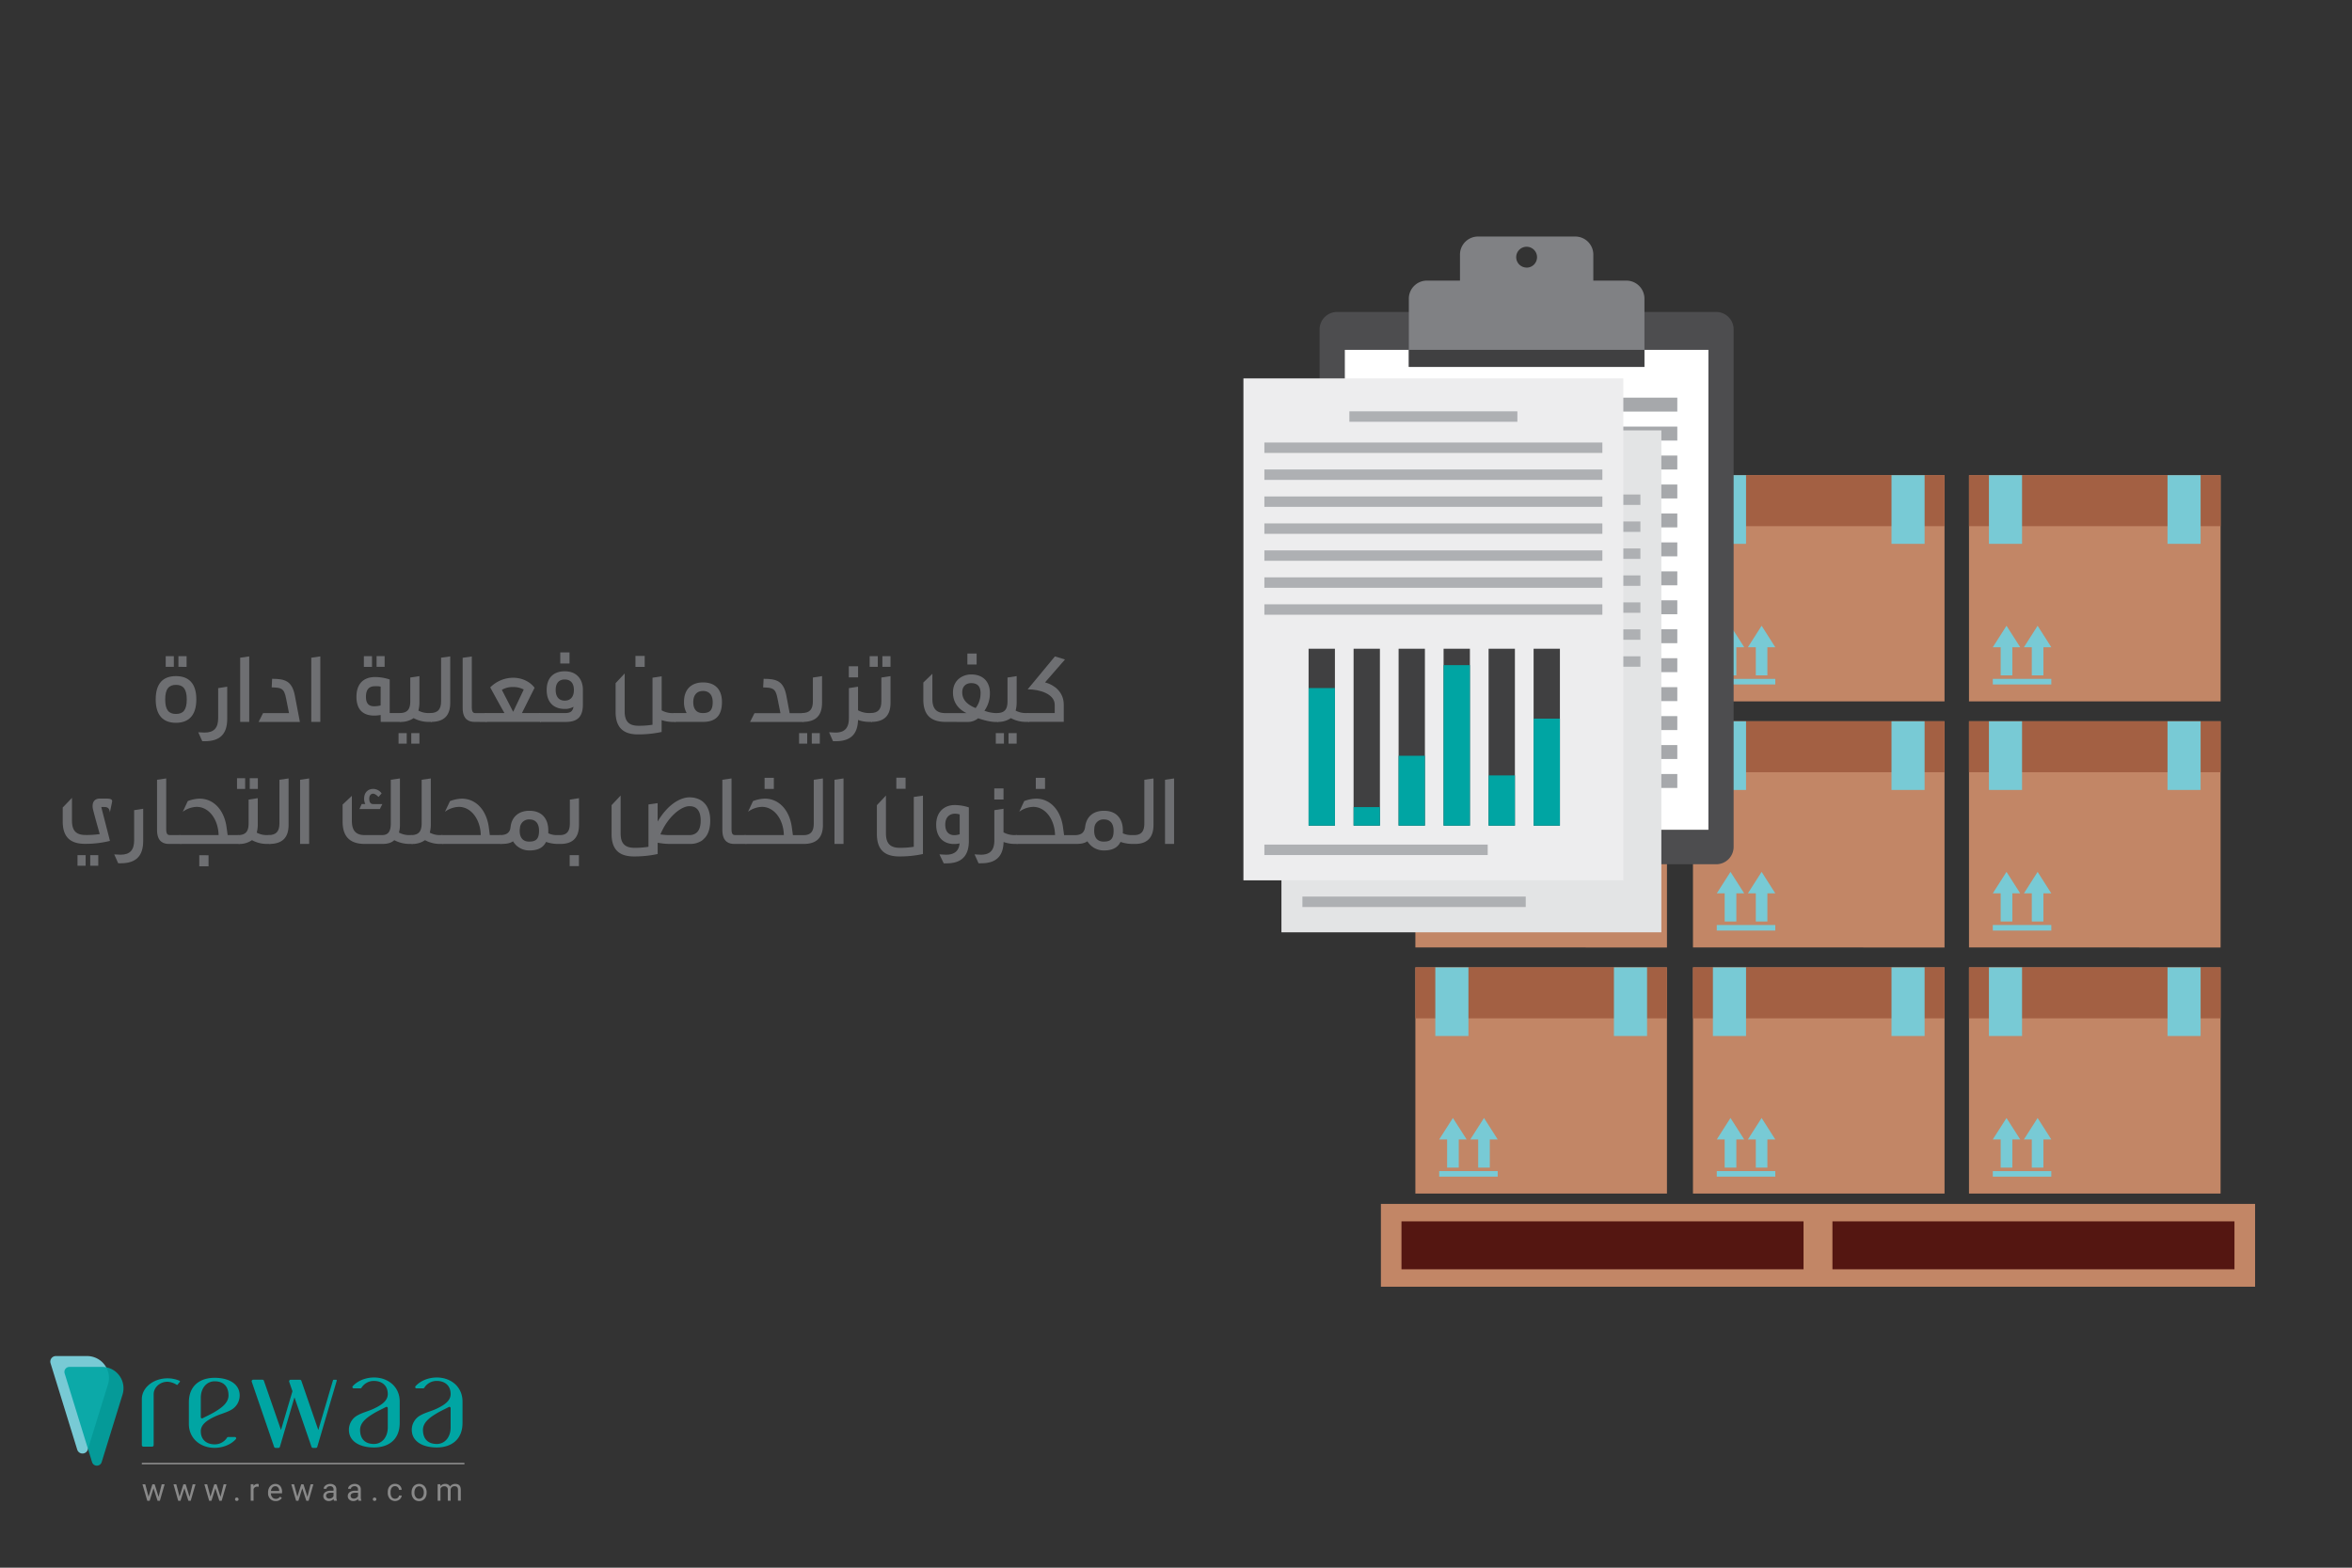 <svg id="Layer_1" data-name="Layer 1" xmlns="http://www.w3.org/2000/svg" viewBox="0 0 1500 1000"><rect x="0" y="0" width="1500" height="1000" fill="#333333" stroke="none"/><defs><style>.cls-1,.cls-3{fill:#00a5a3;}.cls-2{fill:#78cad5;}.cls-3{opacity:0.9;}.cls-4{fill:#898989;}.cls-5{fill:none;stroke:#898989;stroke-miterlimit:10;}.cls-6{fill:#6e6f72;}.cls-7{fill:#c28666;}.cls-8{fill:#541611;}.cls-9{fill:#a36043;}.cls-10{fill:#4d4d4f;}.cls-11{fill:#fff;}.cls-12{fill:#a6a8ab;}.cls-13{fill:#808184;}.cls-14{fill:#404041;}.cls-15{fill:#e3e4e5;}.cls-16{fill:#aeb0b3;}.cls-17{fill:#5bcaf4;}.cls-18{fill:#ededee;}</style></defs><path class="cls-1" d="M114.65,881.53a20,20,0,0,0-1.31,1.64.51.51,0,0,1-.68.15A12.18,12.18,0,0,0,107,881.4c-5-.09-9,3.6-9,8v32.5a1,1,0,0,1-1,.89H91.46a1,1,0,0,1-1-.89V892.47c0-7.31,7.34-13.26,16.4-13.26a19.48,19.48,0,0,1,7.62,1.54A.49.49,0,0,1,114.65,881.53Z"/><path class="cls-1" d="M136.89,921.32c-4.88,0-8.83-2.71-8.83-8.37,0-3.92,3.26-6.75,9.36-9.54,2.94-1.34,7-2.4,9.59-3.86a10.5,10.5,0,0,0,5.84-9.41h0c0-7.4-6.9-11.26-16-11.26s-16.4,4.85-16.4,15.69v13.67c0,9.35,7.35,15.31,16.4,15.31,5.48,0,10.58-2.2,13.58-5.57a.81.81,0,0,0-.6-1.34h-4.35a.78.78,0,0,0-.67.4A9.24,9.24,0,0,1,136.89,921.32Zm-8.83-29.65c0-6.12,3.6-10.56,8.83-10.56,5.78,0,8.84,3.36,8.84,9,0,4.84-4.6,8.05-9.08,10.71-2.34,1.38-5.12,2.64-7.42,3.85a.8.8,0,0,1-1.17-.7Z"/><path class="cls-1" d="M238.48,880.87c4.88,0,8.83,2.72,8.83,8.37,0,3.93-3.25,6.75-9.36,9.54-2.94,1.34-7,2.4-9.59,3.87a10.48,10.48,0,0,0-5.84,9.41h0c0,7.39,6.9,11.25,16,11.25s16.4-4.85,16.4-15.68V894c0-9.35-7.35-15.32-16.4-15.32-5.48,0-10.58,2.2-13.58,5.57a.81.81,0,0,0,.6,1.34h4.35a.79.79,0,0,0,.68-.4A9.23,9.23,0,0,1,238.48,880.87Zm8.83,29.65c0,6.12-3.6,10.56-8.83,10.56-5.78,0-8.83-3.36-8.83-9,0-4.85,4.59-8.06,9.07-10.72,2.34-1.38,5.12-2.64,7.42-3.85a.8.8,0,0,1,1.17.7Z"/><path class="cls-1" d="M278.57,880.87c4.88,0,8.83,2.72,8.83,8.37,0,3.93-3.25,6.75-9.36,9.54-2.93,1.34-7,2.4-9.58,3.87a10.48,10.48,0,0,0-5.84,9.41h0c0,7.39,6.89,11.25,15.95,11.25s16.4-4.85,16.4-15.68V894c0-9.35-7.34-15.32-16.4-15.32-5.48,0-10.58,2.2-13.58,5.57a.81.81,0,0,0,.6,1.34h4.35a.77.77,0,0,0,.68-.4A9.23,9.23,0,0,1,278.57,880.87Zm8.83,29.65c0,6.12-3.6,10.56-8.83,10.56-5.77,0-8.83-3.36-8.83-9,0-4.85,4.6-8.06,9.08-10.72,2.34-1.38,5.12-2.64,7.41-3.85a.79.79,0,0,1,1.17.7Z"/><path class="cls-1" d="M214.76,880.7l-12.41,42.21a.93.93,0,0,1-.89.67h-1.89a.92.92,0,0,1-.89-.62l-10.89-31.64-9.29,31.59a.93.93,0,0,1-.89.67h-1.89a.93.93,0,0,1-.89-.62l-14.3-41.63a1,1,0,0,1,1-1.25h5.78a1,1,0,0,1,1,.71l10.9,31.39v0l7.3-24.75-2.09-6.07a1,1,0,0,1,1-1.25h5.78a1,1,0,0,1,1,.71L203,912.18v0l9.36-31.72a.5.5,0,0,1,.48-.35h1.45A.49.49,0,0,1,214.76,880.7Z"/><path class="cls-2" d="M55.62,865h-20a3.54,3.54,0,0,0-3.38,4.58l17,55.1a3.53,3.53,0,0,0,6.75,0l12.87-41.62A13.94,13.94,0,0,0,55.62,865Z"/><path class="cls-3" d="M65.17,871.93H44.28a3.19,3.19,0,0,0-3.05,4.14l17.49,56.61a3.2,3.2,0,0,0,6.11,0l13.33-43.14A13.6,13.6,0,0,0,65.17,871.93Z"/><path class="cls-4" d="M101.13,954.81l2-8H105l-3.06,10.52h-1.46l-2.56-8-2.49,8H93.92l-3.06-10.52h1.79l2.08,7.88,2.45-7.88h1.45Z"/><path class="cls-4" d="M120.88,954.81l2-8h1.8l-3.06,10.52h-1.46l-2.56-8-2.49,8h-1.46l-3-10.52h1.79l2.07,7.88,2.45-7.88h1.45Z"/><path class="cls-4" d="M140.63,954.81l2-8h1.8l-3.07,10.52h-1.46l-2.55-8-2.49,8h-1.46l-3.06-10.52h1.79l2.07,7.88,2.46-7.88h1.44Z"/><path class="cls-4" d="M149.9,956.35a1.12,1.12,0,0,1,.28-.78,1,1,0,0,1,.83-.31,1.07,1.07,0,0,1,.84.31,1.12,1.12,0,0,1,.29.78,1.05,1.05,0,0,1-.29.75,1.1,1.1,0,0,1-.84.3,1.07,1.07,0,0,1-.83-.3A1,1,0,0,1,149.9,956.35Z"/><path class="cls-4" d="M165,948.38a6.23,6.23,0,0,0-.89-.06,2.37,2.37,0,0,0-2.4,1.5v7.47h-1.8V946.77h1.75l0,1.22a2.78,2.78,0,0,1,2.51-1.42,1.88,1.88,0,0,1,.8.14Z"/><path class="cls-4" d="M175.78,957.49a4.57,4.57,0,0,1-3.48-1.41,5.19,5.19,0,0,1-1.35-3.76V952a6.28,6.28,0,0,1,.6-2.79,4.71,4.71,0,0,1,1.67-1.93,4.27,4.27,0,0,1,2.33-.7,4,4,0,0,1,3.2,1.36,5.89,5.89,0,0,1,1.13,3.87v.75h-7.13a3.77,3.77,0,0,0,.91,2.51,2.86,2.86,0,0,0,2.22,1,3.12,3.12,0,0,0,1.61-.39,4,4,0,0,0,1.16-1l1.1.86A4.43,4.43,0,0,1,175.78,957.49Zm-.23-9.44a2.39,2.39,0,0,0-1.82.8,3.78,3.78,0,0,0-.92,2.22h5.27v-.14a3.35,3.35,0,0,0-.74-2.12A2.23,2.23,0,0,0,175.55,948.05Z"/><path class="cls-4" d="M196.07,954.81l2-8h1.8l-3.06,10.52h-1.46l-2.56-8-2.49,8h-1.46l-3.06-10.52h1.79l2.08,7.88,2.45-7.88h1.45Z"/><path class="cls-4" d="M213,957.29a3.36,3.36,0,0,1-.25-1.1,4.06,4.06,0,0,1-3,1.3,3.68,3.68,0,0,1-2.55-.88,2.84,2.84,0,0,1-1-2.23,3,3,0,0,1,1.25-2.56,5.92,5.92,0,0,1,3.52-.91h1.75v-.82a2,2,0,0,0-.57-1.51,2.27,2.27,0,0,0-1.66-.56,2.69,2.69,0,0,0-1.62.49,1.44,1.44,0,0,0-.65,1.18h-1.81a2.51,2.51,0,0,1,.56-1.53,4,4,0,0,1,1.52-1.16,5.2,5.2,0,0,1,2.11-.43,4.2,4.2,0,0,1,2.85.91,3.34,3.34,0,0,1,1.07,2.51v4.84a5.87,5.87,0,0,0,.37,2.31v.15Zm-3-1.37a3.19,3.19,0,0,0,1.61-.43,2.79,2.79,0,0,0,1.1-1.14v-2.16h-1.41c-2.21,0-3.31.64-3.31,1.93a1.66,1.66,0,0,0,.56,1.33A2.22,2.22,0,0,0,210,955.92Z"/><path class="cls-4" d="M228.62,957.29a3.57,3.57,0,0,1-.26-1.1,4,4,0,0,1-3,1.3,3.72,3.72,0,0,1-2.56-.88,2.86,2.86,0,0,1-1-2.23,3,3,0,0,1,1.25-2.56,5.91,5.91,0,0,1,3.51-.91h1.76v-.82a2,2,0,0,0-.57-1.51,2.28,2.28,0,0,0-1.66-.56,2.69,2.69,0,0,0-1.62.49,1.44,1.44,0,0,0-.65,1.18H222a2.51,2.51,0,0,1,.56-1.53,3.92,3.92,0,0,1,1.52-1.16,5.2,5.2,0,0,1,2.11-.43,4.16,4.16,0,0,1,2.84.91,3.32,3.32,0,0,1,1.08,2.51v4.84a5.87,5.87,0,0,0,.37,2.31v.15Zm-3-1.37a3.19,3.19,0,0,0,1.61-.43,2.79,2.79,0,0,0,1.1-1.14v-2.16h-1.41c-2.21,0-3.31.64-3.31,1.93a1.66,1.66,0,0,0,.56,1.33A2.22,2.22,0,0,0,225.63,955.92Z"/><path class="cls-4" d="M237.78,956.35a1.16,1.16,0,0,1,.27-.78,1.29,1.29,0,0,1,1.68,0,1.12,1.12,0,0,1,.29.78,1.05,1.05,0,0,1-.29.75,1.33,1.33,0,0,1-1.68,0A1.08,1.08,0,0,1,237.78,956.35Z"/><path class="cls-4" d="M252,956a2.59,2.59,0,0,0,1.69-.58,2.1,2.1,0,0,0,.8-1.46h1.7a3.28,3.28,0,0,1-.62,1.72A4.17,4.17,0,0,1,254,957a4.66,4.66,0,0,1-5.45-1,5.72,5.72,0,0,1-1.26-3.92v-.3a6.3,6.3,0,0,1,.56-2.74,4.36,4.36,0,0,1,1.62-1.85,4.54,4.54,0,0,1,2.5-.67,4.24,4.24,0,0,1,2.94,1.06,3.81,3.81,0,0,1,1.25,2.76h-1.7a2.51,2.51,0,0,0-.78-1.68,2.38,2.38,0,0,0-1.71-.66,2.51,2.51,0,0,0-2.13,1,4.66,4.66,0,0,0-.75,2.86v.34a4.62,4.62,0,0,0,.74,2.8A2.55,2.55,0,0,0,252,956Z"/><path class="cls-4" d="M262.5,951.93a6.3,6.3,0,0,1,.6-2.78,4.5,4.5,0,0,1,1.7-1.9,4.58,4.58,0,0,1,2.47-.68,4.44,4.44,0,0,1,3.48,1.49,5.7,5.7,0,0,1,1.33,4v.13a6.35,6.35,0,0,1-.59,2.76,4.5,4.5,0,0,1-1.68,1.9,4.71,4.71,0,0,1-2.52.68,4.46,4.46,0,0,1-3.47-1.49,5.71,5.71,0,0,1-1.32-3.94Zm1.81.22a4.51,4.51,0,0,0,.81,2.81,2.75,2.75,0,0,0,4.35,0,4.93,4.93,0,0,0,.81-3,4.46,4.46,0,0,0-.82-2.8,2.74,2.74,0,0,0-4.34,0A4.93,4.93,0,0,0,264.31,952.15Z"/><path class="cls-4" d="M280.81,946.77l.05,1.17a3.88,3.88,0,0,1,3.12-1.37,3,3,0,0,1,3,1.7,3.93,3.93,0,0,1,1.36-1.23,4.09,4.09,0,0,1,2-.47c2.31,0,3.49,1.23,3.53,3.67v7h-1.8v-6.94a2.44,2.44,0,0,0-.52-1.69,2.27,2.27,0,0,0-1.73-.56,2.32,2.32,0,0,0-2.43,2.21v7h-1.81V950.4a2,2,0,0,0-2.25-2.3,2.4,2.4,0,0,0-2.42,1.51v7.68h-1.8V946.77Z"/><line class="cls-5" x1="90.45" y1="933.59" x2="296.2" y2="933.59"/><path class="cls-6" d="M125.21,446.14c0,10.19-4.87,14.92-13,14.92s-12.91-4.73-12.91-14.92,4.67-14.86,12.91-14.86S125.21,436,125.21,446.14Zm-6.1,0c0-6.75-2.4-9.28-6.88-9.28s-6.87,2.53-6.87,9.28,2.27,9.28,6.87,9.28S119.11,452.89,119.11,446.14Zm-13.43-20.76v-6.81h5.19v6.81Zm8.11,0v-6.81H119v6.81Z"/><path class="cls-6" d="M126.44,467.1c.72,0,3.38.19,4,.19,6,0,8.7-2.92,8.7-9.21V438.94l5.77-.91v20.5c0,9.54-4.47,14.28-14.27,14.28H129Z"/><path class="cls-6" d="M153.17,460.48V419.54l5.77-.84v41.78Z"/><path class="cls-6" d="M173.54,433c8.24,0,12.78,1.36,14.54,10.9l3.18,16.61H164.91l2.86-5.64h16.54l-1.88-9.41c-1.23-6.62-3.24-6.81-9.15-7Z"/><path class="cls-6" d="M198.52,460.48V419.54l5.77-.84v41.78Z"/><path class="cls-6" d="M242.77,456.07a22.86,22.86,0,0,1-4.09.39c-6.62,0-11.35-3.25-11.35-12,0-9.08,5.38-12.58,11.74-12.58a29.32,29.32,0,0,1,9.47,1.56v21.41h6.88l.39,5.64h-13Zm-10.71-30.69v-6.81h5.19v6.81ZM242.77,438a10,10,0,0,0-2.73-.26h-1c-3.18,0-5.65,1.62-5.65,6.68,0,4.81,2.21,6.1,5.26,6.1a18.26,18.26,0,0,0,4.09-.52Zm-2.6-12.65v-6.81h5.13v6.81Z"/><path class="cls-6" d="M254.18,474.36v-6.74h5.2v6.74Zm19.47-13.88a20,20,0,0,1-9.86-2.4,14.12,14.12,0,0,1-8.57,2.4l-.39-5.64c5.13,0,6.82-2.54,6.82-7.53V432.19l5.84-.91v17.07a20.91,20.91,0,0,1-.65,4.93,13.47,13.47,0,0,0,6.55,1.56h1.49l.58,5.64Zm-11.36,13.88v-6.74h5.2v6.74Z"/><path class="cls-6" d="M274.3,454.84c5.12,0,7-2.54,7-7.53V419.54l5.84-.84v29.65c0,8-3.89,12.13-12.26,12.13Z"/><path class="cls-6" d="M302.65,460.48c-3.18,0-7.59-1.1-7.59-8.89v-32l5.84-.84v32.5c0,3.31,1.16,3.64,2.4,3.64h6.55l.58,5.64Z"/><path class="cls-6" d="M309.27,454.84h12.45c-3.05-5.26-6.23-11.16-9.08-16.35a20.75,20.75,0,0,1,14.66-6.17c5.45,0,10.71,2.4,13.63,6.42l-8.05,16.1h11.55l.58,5.64H309.85Zm18-.78,6.75-14.21a14,14,0,0,0-6.75-1.62,13.69,13.69,0,0,0-7.2,1.81Z"/><path class="cls-6" d="M343.84,454.84h16.55c3.31,0,4.8-1,5.38-4a12.37,12.37,0,0,1-4.34,1.37h-1.37c-6.48,0-11.41-3.77-11.41-12.07s4.93-11.94,11.48-11.94c5.19,0,8.43,2.21,10.25,5.64a13.67,13.67,0,0,1,1.36,6.3v9.21c0,8.05-3.57,11.16-11,11.16H344.43ZM366,440.11c0-4.61-2.4-6.68-5.84-6.68s-5.77,2.07-5.77,6.68,2.33,6.81,5.77,6.81S366,444.78,366,440.11Zm-8.69-16.87v-7.07h5.9v7.07Z"/><path class="cls-6" d="M422,466.9a71.13,71.13,0,0,1-15.18,1.56c-9.67,0-14.21-4.74-14.21-14.34V435.76l5.77-6.16v24.13c0,6.3,2.6,9.22,8.76,9.22a54.46,54.46,0,0,0,9-.65v-30l5.84-.91v21.73a14.21,14.21,0,0,0,6.88,1.76h1.49l.58,5.64H429.1a22.81,22.81,0,0,1-7.14-1.17v7.59Zm-16.74-41.52v-7h5.9v7Z"/><path class="cls-6" d="M429.74,454.84h8.18a13.73,13.73,0,0,1-1.69-7.08c0-8.63,5.26-12.45,12.13-12.45,8.31,0,12.07,5.12,12.07,12.45,0,8.83-4.09,12.72-12.07,12.72h-18Zm24.79-6.95c0-4.86-2.53-7.13-6.17-7.13s-6.22,2.27-6.22,7.13,2.46,6.95,5.9,6.95h.32C452.84,454.84,454.53,452.82,454.53,447.89Z"/><path class="cls-6" d="M487,433c8.24,0,12.78,1.36,14.53,10.9l2.08,11H512l.52,5.64H478.34l2.85-5.64h16.55l-1.89-9.41c-1.23-6.62-3.24-6.81-9.14-7Z"/><path class="cls-6" d="M509.61,474.36v-6.74h5.19v6.74Zm1.81-19.52c5.13,0,7-2.54,7-7.53V432.19l5.84-.91v17.07c0,8-3.89,12.13-12.26,12.13Zm6.3,19.52v-6.74h5.12v6.74Z"/><path class="cls-6" d="M528.75,467.1c.65,0,3.37.19,4,.19,6,0,8.63-2.92,8.63-9.21V438.94l5.84-.91v15.05a14.43,14.43,0,0,0,6.94,1.76h1.49l.52,5.64h-1.75a21.63,21.63,0,0,1-7.2-1.23c-.26,9.08-4.74,13.56-14.28,13.56h-1.68Zm12.58-35V425h5.91v7.07Z"/><path class="cls-6" d="M554.63,425.38v-6.81h5.19v6.81Zm.46,29.46c5.12,0,7-2.54,7-7.53V432.19l5.84-.91v17.07c0,8-3.89,12.13-12.26,12.13Zm7.65-29.46v-6.81h5.19v6.81Z"/><path class="cls-6" d="M603,460.48c-9.8,0-14.15-4.87-14.15-14.27V435.37l5.78-5.58v16c0,6.17,2.46,9.09,8.37,9.09H616.4c-4.93-2.41-8.63-6.49-8.63-13.18,0-8.17,6.42-11.48,11.55-11.48,8.17,0,12,5.19,12,11.87a19.14,19.14,0,0,1-3.5,11.29,22.84,22.84,0,0,0,8.3,1.5l.59,5.64h-1.89c-3.11,0-7.39-1.1-11-2.34a10.2,10.2,0,0,1-6.48,2.34Zm22.38-18.17c0-4.6-2.07-6.55-6-6.55-2.86,0-5.71,1.62-5.71,5.9,0,4.61,3.11,7.85,8.56,10A15.29,15.29,0,0,0,625.35,442.31Zm-8.43-18.42v-7h5.9v7Z"/><path class="cls-6" d="M635.08,474.36v-6.74h5.19v6.74Zm19.47-13.88a20.08,20.08,0,0,1-9.87-2.4,14.08,14.08,0,0,1-8.56,2.4l-.39-5.64c5.13,0,6.81-2.54,6.81-7.53V432.19l5.84-.91v17.07a20.4,20.4,0,0,1-.65,4.93,13.5,13.5,0,0,0,6.56,1.56h1.49l.58,5.64Zm-11.36,13.88v-6.74h5.19v6.74Z"/><path class="cls-6" d="M655.19,454.84h17.46v-5.26c0-7.07-9.93-9.86-17.07-9.86h-.19l17.39-21,6.42,1.95-12.72,14.6c6.17,1.68,11.94,6.29,11.94,14.27v10.9H655.78Z"/><path class="cls-6" d="M70.06,518.29c-.19-3.31-2.14-3.51-3.76-3.51H64.61c.46,2,1.17,4.61,5.52,21.61a64.56,64.56,0,0,1-15.9,1.88C44.43,538.27,40,533.53,40,524v-8.89l5.9-6.17v14.47c0,6.3,2.47,9.21,8.63,9.21a56.52,56.52,0,0,0,9.08-.58c-.84-3-2.85-9.93-4.28-15.7a7.19,7.19,0,0,1-.26-2.21c0-2.79,1.43-4.73,4.61-4.73h3.7c3,0,4.15.39,4.15,1.68a8,8,0,0,1-.2,1.17ZM49.43,552.22v-6.75h5.19v6.75Zm8.11,0v-6.75h5.13v6.75Z"/><path class="cls-6" d="M72.85,545c.72,0,3.38.2,4,.2,6,0,8.7-2.92,8.7-9.22V516.79l5.77-.9v20.5c0,9.54-4.47,14.27-14.27,14.27H75.38Z"/><path class="cls-6" d="M107.75,538.33c-3.17,0-7.59-1.1-7.59-8.88V497.39l5.84-.84v32.51c0,3.31,1.17,3.63,2.4,3.63H115l.58,5.64Z"/><path class="cls-6" d="M145.19,532.69h6.94l.52,5.64H115l-.59-5.64h25c-.2-9.8-6-18-13.95-18a15.9,15.9,0,0,0-8.89,3.12l3.18-6.82a22.69,22.69,0,0,1,7.52-1.55c9.28,0,15.9,7.65,17.26,18.55Zm-18.1,19.92v-7.07H133v7.07Z"/><path class="cls-6" d="M151.16,503.23v-6.81h5.19v6.81Zm19.4,35.1a20,20,0,0,1-9.86-2.4,14.07,14.07,0,0,1-8.57,2.4l-.39-5.64c5.13,0,6.81-2.53,6.81-7.53V510.05l5.84-.91V526.2a20.33,20.33,0,0,1-.65,4.93,13.42,13.42,0,0,0,6.56,1.56h1.49l.58,5.64Zm-11.29-35.1v-6.81h5.19v6.81Z"/><path class="cls-6" d="M171.21,532.69c5.12,0,7-2.53,7-7.53V497.39l5.84-.84V526.2c0,8-3.89,12.13-12.26,12.13Z"/><path class="cls-6" d="M191.38,538.33V497.39l5.78-.84v41.78Z"/><path class="cls-6" d="M232.65,538.33c-9.67,0-14.15-4.86-14.15-14.27V513.23l5.91-5.58v15.83c0,6.16,2.33,9.21,8.24,9.21h11c4.09,0,5.58-2.53,5.58-7.53V497.39l5.84-.84V526.2a16.54,16.54,0,0,1-.65,4.87,13.83,13.83,0,0,0,6.62,1.62h1.49l.58,5.64h-1.81a21.05,21.05,0,0,1-9.86-2.4c-1.69,1.63-4.16,2.4-7.47,2.4Zm-2-25.43H233a7.17,7.17,0,0,1-.77-3.44c0-4.47,3-6.23,5.7-6.23a6.71,6.71,0,0,1,5.46,2.86l-2,2.27c-1.29-1.3-2.46-2.08-3.44-2.08-1.29,0-2.46,1-2.46,3.18s.84,3.44,2.46,3.44h5.91l-1.62,3.18h-13Z"/><path class="cls-6" d="M280.91,538.33a20.07,20.07,0,0,1-9.86-2.4,14,14,0,0,1-8.56,2.4l-.39-5.64c5.12,0,6.81-2.53,6.81-7.53V497.39l5.84-.84V526.2a20.33,20.33,0,0,1-.65,4.93,13.36,13.36,0,0,0,6.55,1.56h1.5l.58,5.64Z"/><path class="cls-6" d="M312.38,532.69h6.94l.52,5.64H282.15l-.59-5.64h25.05c-.2-9.8-6-18-13.95-18a15.9,15.9,0,0,0-8.89,3.12L287,511a22.69,22.69,0,0,1,7.52-1.55c9.28,0,15.9,7.65,17.26,18.55Z"/><path class="cls-6" d="M325.61,527.5c.85-7,5.78-10.32,12-10.32,8.3,0,12.07,5.39,12.07,12.53v1.81a12.67,12.67,0,0,0,5.77,1.17H357c4.67,0,6.43-2.6,6.43-7.53V510.05l5.83-.91V526.2c0,7.79-3.69,12.13-11.74,12.13h-1.82a23.56,23.56,0,0,1-7.46-1.29c-1.88,3.82-5.38,5.45-10.57,5.45a12.16,12.16,0,0,1-8.7-3.51,17.08,17.08,0,0,1-1.81-2.33c-1.82,1.29-4.22,1.68-7.79,1.68l-.58-5.64C323.21,532.69,325.29,531.07,325.61,527.5Zm18.17,2.4c0-4.93-2.46-7.2-6.16-7.2a5.77,5.77,0,0,0-6,5.19c0,.45-.13.71-.13,1a6.91,6.91,0,0,0-.06,1c0,4.87,2.46,6.94,5.9,6.94h.33C342.09,536.84,343.78,534.83,343.78,529.9Zm19.53,22.58v-7h5.9v7Z"/><path class="cls-6" d="M419.43,544.76a70.11,70.11,0,0,1-15.12,1.55c-9.79,0-14.27-4.73-14.27-14.33V513.61l5.77-6.16v24.14c0,6.29,2.6,9.21,8.76,9.21a54.38,54.38,0,0,0,9-.65v-27l5.84-.84v11.74c7.46-12.52,15.83-15.44,20.24-15.44,7.53,0,13.3,4.61,13.3,14.79,0,5.39-1.43,9.15-3.83,11.49v-.07a7.68,7.68,0,0,1-2.2,1.82,13.26,13.26,0,0,1-6.55,1.68H426.76a43.11,43.11,0,0,1-7.33-.77Zm20.11-12.07c5,0,7.33-3.37,7.33-9.28,0-6.29-2.66-9.15-7.07-9.15a7.78,7.78,0,0,0-1.17.07c-4.86.71-12.78,6.75-17.45,17.91a38.22,38.22,0,0,0,5.19.45Z"/><path class="cls-6" d="M468.28,538.33c-3.18,0-7.59-1.1-7.59-8.88V497.39l5.84-.84v32.51c0,3.31,1.17,3.63,2.4,3.63h6.55l.59,5.64Z"/><path class="cls-6" d="M475.48,538.33l-.58-5.64h25c-.19-9.8-6-18-13.95-18a15.85,15.85,0,0,0-8.88,3.12l3.17-6.82a22.79,22.79,0,0,1,7.53-1.55c9.28,0,15.9,7.65,17.26,18.55l.65,4.74h6.68c4.87,0,6.62-2.53,6.62-7.53V497.39l5.84-.84V526.2c0,8-3.9,12.13-12.27,12.13Zm12.14-35.1v-7.07h5.9v7.07Z"/><path class="cls-6" d="M532.19,538.33V497.39l5.77-.84v41.78Z"/><path class="cls-6" d="M588.63,544.76a70,70,0,0,1-15.12,1.55c-9.79,0-14.27-4.73-14.27-14.33V513.61l5.78-6.16v24.14c0,6.29,2.59,9.21,8.75,9.21a54.38,54.38,0,0,0,9-.65V508.36l5.84-.84v37.24Zm-17-41.59V496.1h5.91v7.07Z"/><path class="cls-6" d="M599.14,545c.78,0,3.57.2,4.22.2,5.51,0,8.17-2.53,8.63-7.21a14.5,14.5,0,0,1-3.51.39c-6.48,0-11.42-4-11.42-12.32,0-8.57,5.58-12.53,11.75-12.53a29.13,29.13,0,0,1,9.08,1.5v21.47c0,9.35-4.54,14.21-14.21,14.21h-1.81Zm12.91-25.5a11.2,11.2,0,0,0-3.11-.45c-3.05,0-6.1,2-6.1,6.94s2.66,6.75,5.77,6.75a11.68,11.68,0,0,0,3.44-.58Z"/><path class="cls-6" d="M621.52,545c.65,0,3.38.2,4,.2,6,0,8.63-2.92,8.63-9.22V516.79l5.84-.9v15.05a14.48,14.48,0,0,0,7,1.75h1.49l.52,5.64h-1.76a21.63,21.63,0,0,1-7.2-1.23c-.26,9.08-4.73,13.56-14.27,13.56h-1.69Zm12.59-35v-7.07H640v7.07Z"/><path class="cls-6" d="M692.05,527.5c.84-7,5.64-10.32,12-10.32,8.24,0,12.07,5.39,12.07,12.53a14.08,14.08,0,0,1-.07,1.81,12.88,12.88,0,0,0,5.78,1.17h1.49c4.73,0,6.49-2.6,6.49-7.53V497.39l5.84-.84V526.2c0,7.79-3.77,12.13-11.75,12.13h-1.81a23.57,23.57,0,0,1-7.47-1.29c-1.88,3.82-5.45,5.45-10.57,5.45a12.17,12.17,0,0,1-8.7-3.51,17.36,17.36,0,0,1-1.88-2.33c-1.75,1.23-4,1.68-7.33,1.68H648.45l-.59-5.64h25c-.2-9.8-6-18-13.95-18a15.9,15.9,0,0,0-8.89,3.12l3.18-6.82a22.69,22.69,0,0,1,7.52-1.55c9.28,0,15.9,7.65,17.26,18.55l.65,4.74h6.94C689.78,532.69,691.59,530.87,692.05,527.5Zm-31.47-24.27v-7.07h5.9v7.07Zm49.63,26.67c0-4.93-2.53-7.2-6.16-7.2a5.77,5.77,0,0,0-6.1,5.19c0,.45-.07.71-.07,1a6.91,6.91,0,0,0-.06,1c0,4.87,2.47,6.94,5.9,6.94h.33C708.53,536.84,710.21,534.83,710.21,529.9Z"/><path class="cls-6" d="M743,538.33V497.39l5.78-.84v41.78Z"/><rect class="cls-7" x="880.68" y="767.95" width="557.51" height="52.83"/><rect class="cls-8" x="893.8" y="779.08" width="256.41" height="30.59"/><rect class="cls-8" x="1168.65" y="779.08" width="256.39" height="30.59"/><rect class="cls-7" x="1255.74" y="617.08" width="160.44" height="144.27"/><rect class="cls-9" x="1255.74" y="617.08" width="160.44" height="32.49"/><rect class="cls-2" x="1268.45" y="617.08" width="21.13" height="43.77"/><rect class="cls-2" x="1382.35" y="617.08" width="21.1" height="43.77"/><polygon class="cls-2" points="1275.94 744.78 1283.38 744.78 1283.38 726.83 1288.41 726.83 1279.66 713.14 1270.91 726.83 1275.94 726.83 1275.94 744.78"/><polygon class="cls-2" points="1295.78 744.78 1303.19 744.78 1303.19 726.83 1308.23 726.83 1299.5 713.14 1290.76 726.83 1295.78 726.83 1295.78 744.78"/><polygon class="cls-2" points="1270.93 750.56 1308.23 750.56 1308.23 747.02 1270.91 747.02 1270.93 750.56"/><rect class="cls-7" x="1079.7" y="617.08" width="160.44" height="144.27"/><rect class="cls-9" x="1079.7" y="617.08" width="160.44" height="32.49"/><rect class="cls-2" x="1092.42" y="617.08" width="21.13" height="43.77"/><rect class="cls-2" x="1206.31" y="617.08" width="21.11" height="43.77"/><polygon class="cls-2" points="1099.92 744.78 1107.36 744.78 1107.36 726.83 1112.38 726.83 1103.63 713.14 1094.88 726.83 1099.92 726.83 1099.92 744.78"/><polygon class="cls-2" points="1119.77 744.78 1127.16 744.78 1127.16 726.83 1132.2 726.83 1123.48 713.14 1114.72 726.83 1119.77 726.83 1119.77 744.78"/><rect class="cls-2" x="1094.88" y="747.02" width="37.32" height="3.54"/><polygon class="cls-7" points="1416.19 604.39 1255.74 604.36 1255.74 460.1 1416.19 460.1 1416.19 604.39"/><rect class="cls-9" x="1255.74" y="460.1" width="160.44" height="32.49"/><rect class="cls-2" x="1268.45" y="460.1" width="21.13" height="43.79"/><rect class="cls-2" x="1382.35" y="460.1" width="21.1" height="43.79"/><polygon class="cls-2" points="1275.94 587.81 1283.38 587.81 1283.38 569.86 1288.41 569.86 1279.66 556.16 1270.91 569.86 1275.94 569.86 1275.94 587.81"/><polygon class="cls-2" points="1295.78 587.81 1303.19 587.81 1303.19 569.86 1308.23 569.86 1299.5 556.16 1290.76 569.86 1295.78 569.86 1295.78 587.81"/><polygon class="cls-2" points="1270.93 593.59 1308.23 593.59 1308.23 590.05 1270.91 590.05 1270.93 593.59"/><polygon class="cls-7" points="1240.14 604.39 1079.7 604.36 1079.7 460.1 1240.14 460.1 1240.14 604.39"/><rect class="cls-9" x="1079.7" y="460.1" width="160.44" height="32.49"/><rect class="cls-2" x="1092.42" y="460.1" width="21.13" height="43.79"/><rect class="cls-2" x="1206.31" y="460.1" width="21.11" height="43.79"/><polygon class="cls-2" points="1099.92 587.81 1107.36 587.81 1107.36 569.86 1112.38 569.86 1103.63 556.16 1094.88 569.86 1099.92 569.86 1099.92 587.81"/><polygon class="cls-2" points="1119.77 587.81 1127.16 587.81 1127.16 569.86 1132.2 569.86 1123.48 556.16 1114.72 569.86 1119.77 569.86 1119.77 587.81"/><rect class="cls-2" x="1094.88" y="590.05" width="37.32" height="3.54"/><polygon class="cls-7" points="1416.19 447.42 1255.74 447.39 1255.74 303.11 1416.19 303.11 1416.19 447.42"/><rect class="cls-9" x="1255.74" y="303.11" width="160.44" height="32.51"/><rect class="cls-2" x="1268.45" y="303.11" width="21.13" height="43.8"/><rect class="cls-2" x="1382.35" y="303.11" width="21.1" height="43.8"/><polygon class="cls-2" points="1275.94 430.81 1283.38 430.81 1283.38 412.86 1288.41 412.86 1279.66 399.16 1270.91 412.86 1275.94 412.86 1275.94 430.81"/><polygon class="cls-2" points="1295.78 430.81 1303.19 430.81 1303.19 412.86 1308.23 412.86 1299.5 399.16 1290.76 412.86 1295.78 412.86 1295.78 430.81"/><polygon class="cls-2" points="1270.93 436.59 1308.23 436.59 1308.23 433.05 1270.91 433.05 1270.93 436.59"/><polygon class="cls-7" points="1240.14 447.42 1079.7 447.39 1079.7 303.11 1240.14 303.11 1240.14 447.42"/><rect class="cls-9" x="1079.7" y="303.11" width="160.44" height="32.51"/><rect class="cls-2" x="1092.42" y="303.11" width="21.13" height="43.8"/><rect class="cls-2" x="1206.31" y="303.11" width="21.11" height="43.8"/><polygon class="cls-2" points="1099.92 430.81 1107.36 430.81 1107.36 412.86 1112.38 412.86 1103.63 399.16 1094.88 412.86 1099.92 412.86 1099.92 430.81"/><polygon class="cls-2" points="1119.77 430.81 1127.16 430.81 1127.16 412.86 1132.2 412.86 1123.48 399.16 1114.72 412.86 1119.77 412.86 1119.77 430.81"/><rect class="cls-2" x="1094.88" y="433.05" width="37.32" height="3.54"/><rect class="cls-7" x="902.66" y="617.08" width="160.45" height="144.27"/><rect class="cls-9" x="902.66" y="617.08" width="160.45" height="32.49"/><rect class="cls-2" x="915.38" y="617.08" width="21.13" height="43.77"/><rect class="cls-2" x="1029.29" y="617.08" width="21.13" height="43.77"/><polygon class="cls-2" points="922.9 744.78 930.32 744.78 930.32 726.83 935.36 726.83 926.59 713.14 917.85 726.83 922.9 726.83 922.9 744.78"/><polygon class="cls-2" points="942.72 744.78 950.12 744.78 950.12 726.83 955.17 726.83 946.43 713.14 937.68 726.83 942.72 726.83 942.72 744.78"/><rect class="cls-2" x="917.85" y="747.02" width="37.32" height="3.54"/><polygon class="cls-7" points="1063.12 604.39 902.66 604.36 902.66 460.1 1063.12 460.1 1063.12 604.39"/><rect class="cls-9" x="902.66" y="460.1" width="160.45" height="32.49"/><rect class="cls-2" x="915.38" y="460.1" width="21.13" height="43.79"/><rect class="cls-2" x="1029.29" y="460.1" width="21.13" height="43.79"/><polygon class="cls-2" points="922.9 587.81 930.32 587.81 930.32 569.86 935.36 569.86 926.59 556.16 917.85 569.86 922.9 569.86 922.9 587.81"/><polygon class="cls-2" points="942.72 587.81 950.12 587.81 950.12 569.86 955.17 569.86 946.43 556.16 937.68 569.86 942.72 569.86 942.72 587.81"/><rect class="cls-2" x="917.85" y="590.05" width="37.32" height="3.54"/><polygon class="cls-7" points="1063.12 447.42 902.66 447.39 902.66 303.11 1063.12 303.11 1063.12 447.42"/><rect class="cls-9" x="902.66" y="303.11" width="160.45" height="32.51"/><rect class="cls-2" x="915.38" y="303.11" width="21.13" height="43.8"/><rect class="cls-2" x="1029.29" y="303.11" width="21.13" height="43.8"/><polygon class="cls-2" points="922.9 430.81 930.32 430.81 930.32 412.86 935.36 412.86 926.59 399.16 917.85 412.86 922.9 412.86 922.9 430.81"/><polygon class="cls-2" points="942.72 430.81 950.12 430.81 950.12 412.86 955.17 412.86 946.43 399.16 937.68 412.86 942.72 412.86 942.72 430.81"/><rect class="cls-2" x="917.85" y="433.05" width="37.32" height="3.54"/><path class="cls-10" d="M1105.63,540.19a11.1,11.1,0,0,1-11.1,11.1H852.7a11.1,11.1,0,0,1-11.11-11.1V210.12A11.1,11.1,0,0,1,852.7,199h241.83a11.1,11.1,0,0,1,11.1,11.1Z"/><rect class="cls-11" x="857.68" y="223.17" width="231.87" height="306.12"/><rect class="cls-12" x="877.51" y="253.65" width="192.2" height="8.89"/><rect class="cls-12" x="877.51" y="272.12" width="192.2" height="8.9"/><rect class="cls-12" x="877.51" y="290.59" width="192.2" height="8.9"/><rect class="cls-12" x="877.51" y="309.06" width="192.2" height="8.89"/><rect class="cls-12" x="877.51" y="327.52" width="192.2" height="8.89"/><rect class="cls-12" x="877.51" y="345.99" width="192.2" height="8.89"/><rect class="cls-12" x="877.51" y="364.46" width="192.2" height="8.89"/><rect class="cls-12" x="877.51" y="382.93" width="192.2" height="8.89"/><rect class="cls-12" x="877.51" y="401.39" width="192.2" height="8.89"/><rect class="cls-12" x="877.51" y="419.86" width="192.2" height="8.89"/><rect class="cls-12" x="877.51" y="438.33" width="192.2" height="8.89"/><rect class="cls-12" x="877.51" y="456.8" width="192.2" height="8.89"/><rect class="cls-12" x="877.51" y="475.26" width="192.2" height="8.89"/><rect class="cls-12" x="877.51" y="493.73" width="192.2" height="8.89"/><path class="cls-13" d="M1037.23,179h-21.08V162.4a11.52,11.52,0,0,0-11.52-11.52h-62a11.52,11.52,0,0,0-11.52,11.52V179H910a11.51,11.51,0,0,0-11.51,11.52v43.5h150.26v-43.5A11.51,11.51,0,0,0,1037.23,179Zm-63.62-8.32a6.64,6.64,0,1,1,6.64-6.63A6.63,6.63,0,0,1,973.61,170.71Z"/><rect class="cls-14" x="898.48" y="223.17" width="150.26" height="10.88"/><rect class="cls-15" x="817.24" y="274.53" width="242.29" height="320.18"/><rect class="cls-16" x="830.61" y="418.65" width="215.56" height="6.65"/><rect class="cls-16" x="830.61" y="571.91" width="142.43" height="6.66"/><rect class="cls-16" x="830.61" y="401.46" width="215.56" height="6.64"/><rect class="cls-16" x="830.61" y="384.25" width="215.56" height="6.64"/><rect class="cls-16" x="830.61" y="367.04" width="215.56" height="6.65"/><rect class="cls-16" x="830.61" y="349.85" width="215.56" height="6.64"/><rect class="cls-16" x="830.61" y="332.64" width="215.56" height="6.64"/><rect class="cls-16" x="830.61" y="315.43" width="215.56" height="6.64"/><rect class="cls-16" x="884.82" y="295.55" width="107.14" height="6.65"/><rect class="cls-14" x="858.81" y="446.99" width="16.79" height="112.84"/><rect class="cls-14" x="887.51" y="446.99" width="16.79" height="112.84"/><rect class="cls-14" x="916.21" y="446.99" width="16.79" height="112.84"/><rect class="cls-14" x="944.9" y="446.99" width="16.79" height="112.84"/><rect class="cls-14" x="973.61" y="446.99" width="16.79" height="112.84"/><rect class="cls-14" x="1002.31" y="446.99" width="16.78" height="112.84"/><rect class="cls-17" x="858.81" y="472.06" width="16.79" height="87.77"/><rect class="cls-17" x="887.51" y="547.99" width="16.79" height="11.83"/><rect class="cls-17" x="916.21" y="515.25" width="16.79" height="44.58"/><rect class="cls-17" x="944.9" y="457.44" width="16.79" height="102.39"/><rect class="cls-17" x="973.61" y="527.79" width="16.79" height="32.04"/><rect class="cls-17" x="1002.31" y="491.56" width="16.78" height="68.27"/><rect class="cls-18" x="793" y="241.37" width="242.29" height="320.18"/><rect class="cls-16" x="806.36" y="385.48" width="215.56" height="6.65"/><rect class="cls-16" x="806.36" y="538.75" width="142.43" height="6.66"/><rect class="cls-16" x="806.36" y="368.29" width="215.56" height="6.65"/><rect class="cls-16" x="806.36" y="351.08" width="215.56" height="6.64"/><rect class="cls-16" x="806.36" y="333.88" width="215.56" height="6.64"/><rect class="cls-16" x="806.36" y="316.68" width="215.56" height="6.64"/><rect class="cls-16" x="806.36" y="299.47" width="215.56" height="6.64"/><rect class="cls-16" x="806.36" y="282.27" width="215.56" height="6.65"/><rect class="cls-16" x="860.57" y="262.39" width="107.14" height="6.65"/><rect class="cls-14" x="834.56" y="413.82" width="16.79" height="112.84"/><rect class="cls-14" x="863.26" y="413.82" width="16.79" height="112.84"/><rect class="cls-14" x="891.96" y="413.82" width="16.78" height="112.84"/><rect class="cls-14" x="920.65" y="413.82" width="16.79" height="112.84"/><rect class="cls-14" x="949.36" y="413.82" width="16.78" height="112.84"/><rect class="cls-14" x="978.06" y="413.82" width="16.78" height="112.84"/><rect class="cls-1" x="834.56" y="438.9" width="16.79" height="87.77"/><rect class="cls-1" x="863.26" y="514.83" width="16.79" height="11.83"/><rect class="cls-1" x="891.96" y="482.09" width="16.78" height="44.57"/><rect class="cls-1" x="920.65" y="424.28" width="16.79" height="102.38"/><rect class="cls-1" x="949.36" y="494.62" width="16.78" height="32.04"/><rect class="cls-1" x="978.06" y="458.4" width="16.78" height="68.26"/></svg>